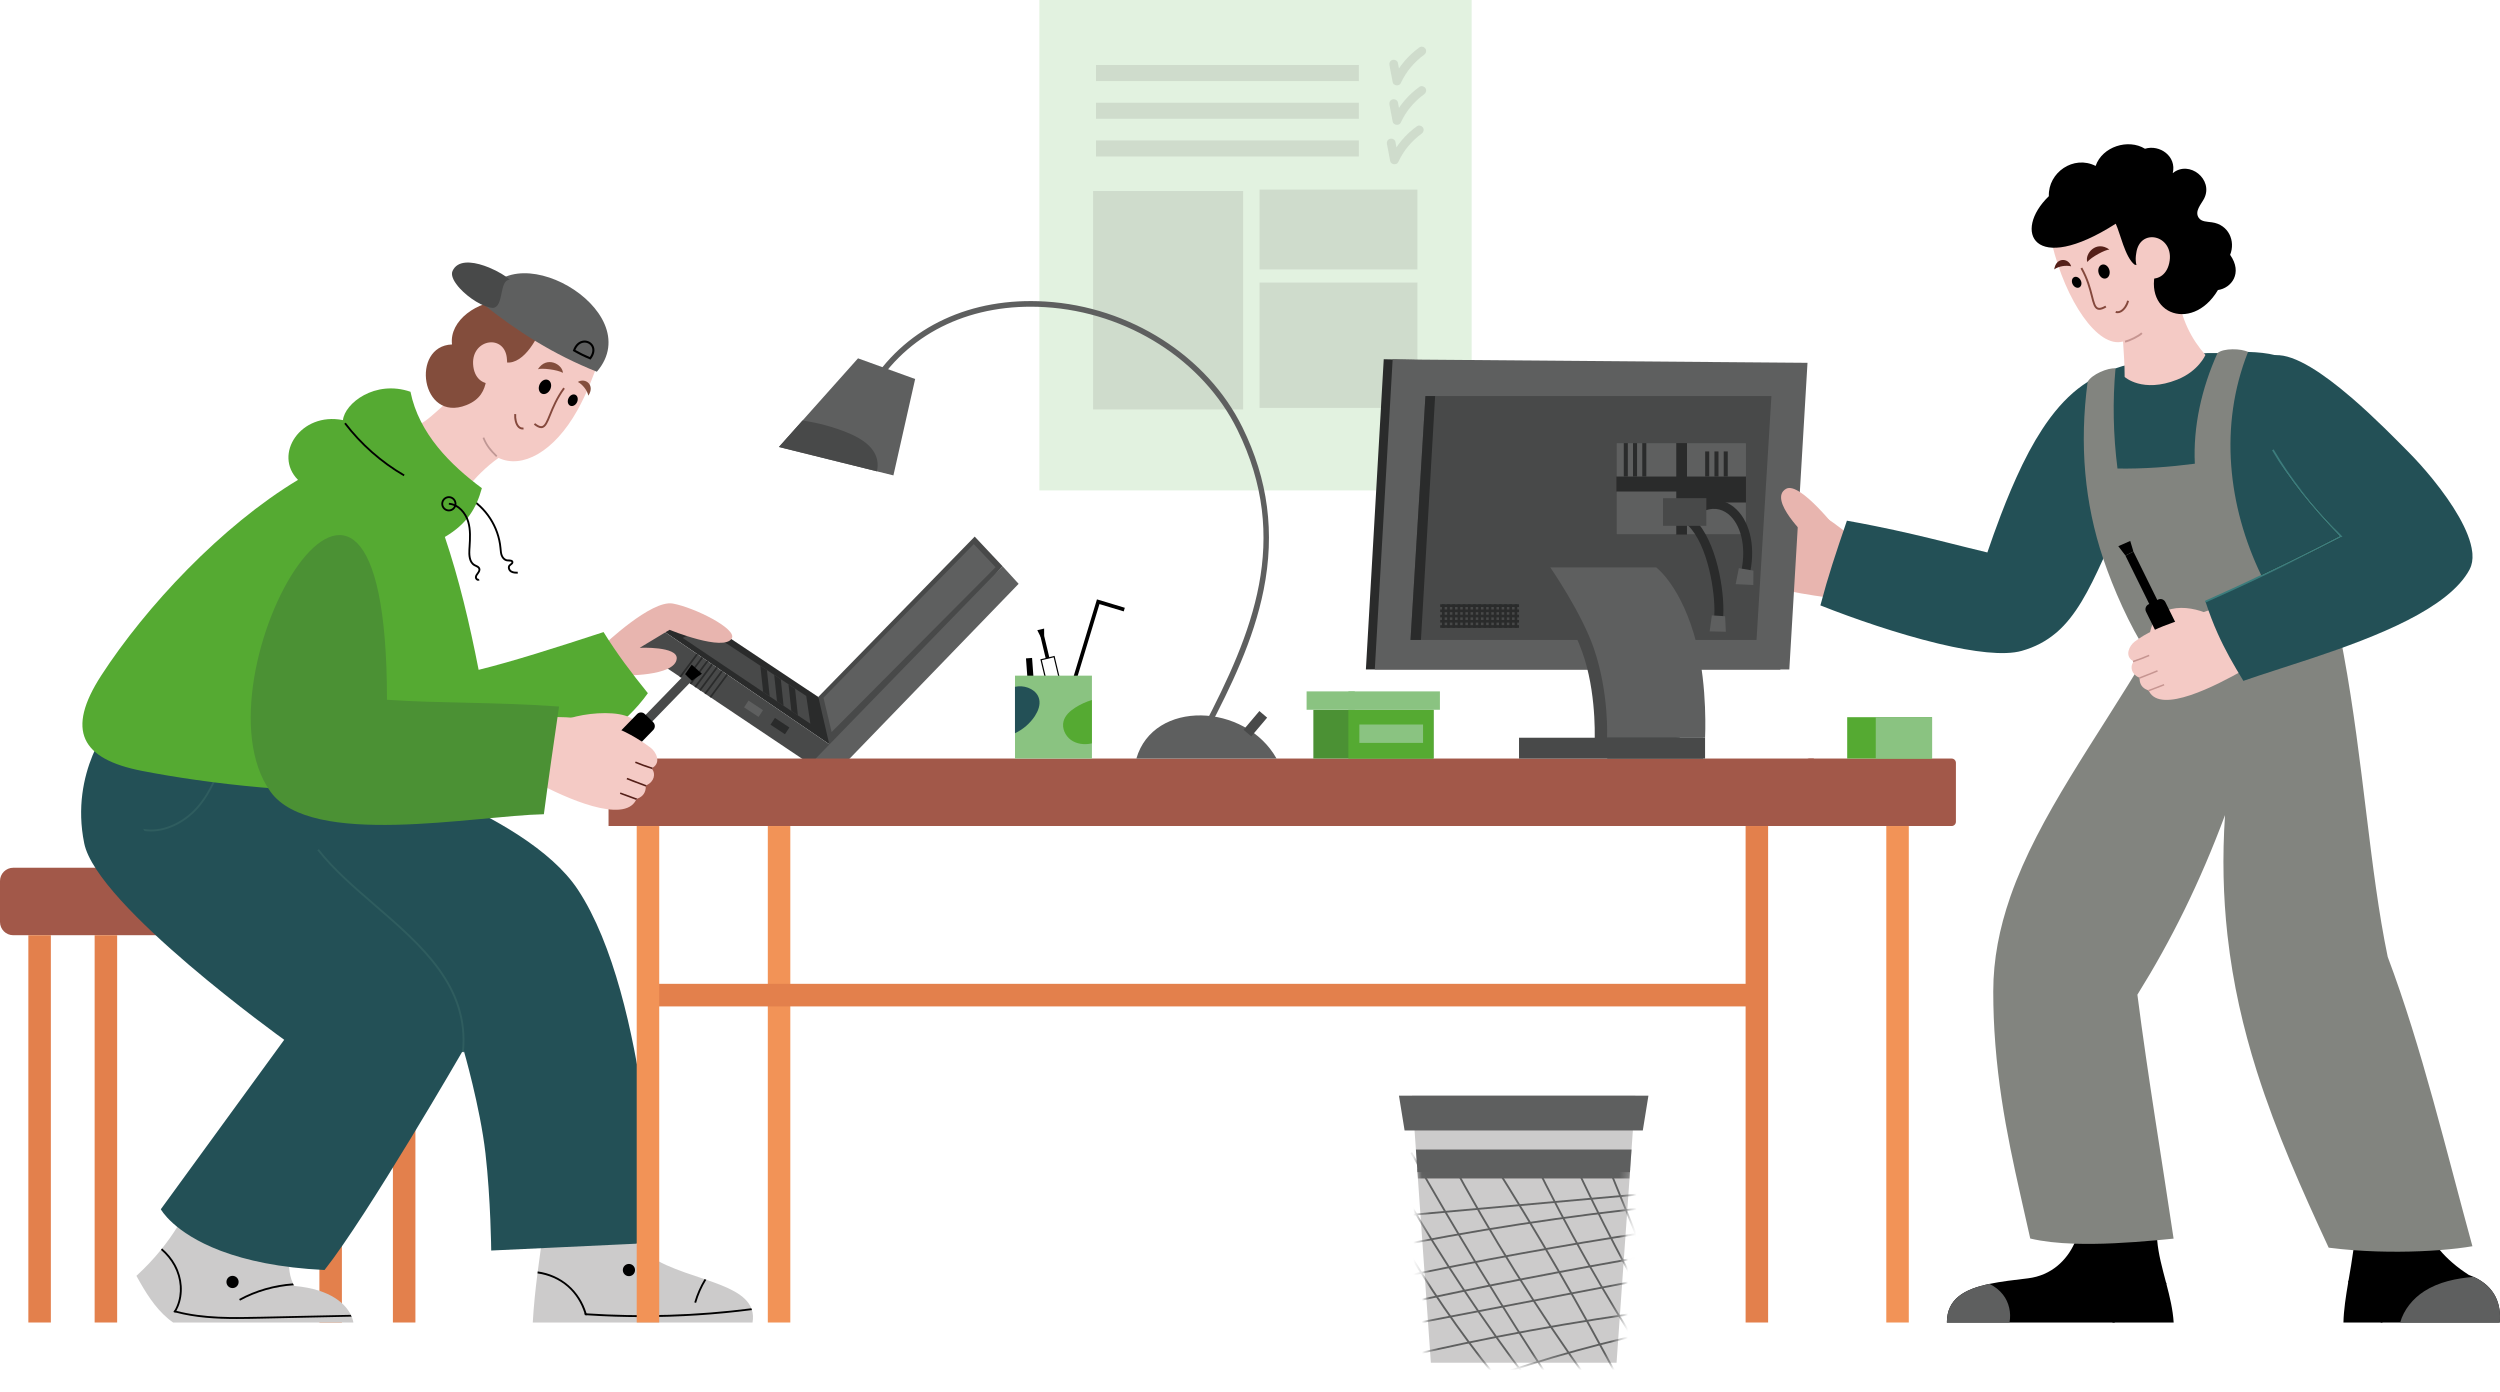 <svg width="291" height="162" viewBox="0 0 291 162" fill="none" xmlns="http://www.w3.org/2000/svg">
    <g clip-path="url(#clip0_2048_67815)">
        <path opacity="0.15" d="M171.301 0H120.983V57.086H171.301V0Z" fill="#42AA32"/>
        <path opacity="0.2" d="M164.986 22.071H146.611V31.361H164.986V22.071Z" fill="#82847F"/>
        <path opacity="0.2" d="M164.986 32.892H146.611V47.474H164.986V32.892Z" fill="#82847F"/>
        <path opacity="0.2" d="M144.701 22.235H127.239V47.659H144.701V22.235Z" fill="#82847F"/>
        <path opacity="0.2" d="M158.172 7.567H127.575V9.435H158.172V7.567Z" fill="#82847F"/>
        <path opacity="0.2" d="M158.172 11.957H127.575V13.825H158.172V11.957Z" fill="#82847F"/>
        <path opacity="0.2" d="M158.172 16.347H127.575V18.215H158.172V16.347Z" fill="#82847F"/>
        <path d="M120.132 76.584L119.424 76.636L119.857 82.537L120.564 82.485L120.132 76.584Z" fill="black"/>
        <path d="M122.11 80.984L121.098 76.741L122.75 76.342L123.763 80.584L122.11 80.984ZM121.27 76.848L122.217 80.811L123.594 80.478L122.647 76.515L121.27 76.848Z" fill="black"/>
        <path d="M121.517 73.918L121.095 74.02L121.728 76.668L122.15 76.567L121.517 73.918Z" fill="black"/>
        <path d="M121.118 74.108L120.741 73.355L121.536 73.166L121.54 74.005L121.118 74.108Z" fill="black"/>
        <path d="M125.033 80.021L124.615 79.893L127.686 69.767L130.929 70.746L130.802 71.166L127.977 70.314L125.033 80.021Z" fill="black"/>
        <path d="M80.242 71.137L76.237 72.775L97.044 86.983L99.196 83.757L80.242 71.137Z" fill="#2A2B2B"/>
        <path d="M94.326 84.242L92.874 83.271L92.108 82.753L91.21 82.152L90.443 81.634L89.594 81.066L88.828 80.547L79.46 74.252L81.924 73.162L88.504 77.494L89.27 77.996L90.119 78.556L90.886 79.062L91.78 79.65L92.546 80.156L93.846 81.012L94.326 84.238V84.242Z" fill="#484949"/>
        <path d="M116.702 65.912L113.455 62.46L95.252 81.119L96.912 88.295L116.702 65.912Z" fill="#484949"/>
        <path d="M115.883 66.023L113.349 63.336L95.855 81.214L96.802 85.209L115.883 66.023Z" fill="#5E5F5F"/>
        <path d="M97.08 90.809L82.772 81.214L82.6 81.103L82.165 80.811L81.997 80.691L81.562 80.403L81.39 80.288L81.009 80.033L80.837 79.914L80.46 79.663L80.287 79.547L79.853 79.255L79.681 79.14L79.258 78.856L79.086 78.741L73.137 74.754L75.835 72.499L81.07 76.075L81.239 76.19L81.661 76.478L81.829 76.593L82.263 76.889L82.432 77.005L82.809 77.26L82.981 77.379L83.362 77.638L83.53 77.754L83.961 78.05L84.133 78.165L84.559 78.461L84.732 78.572L97.043 86.983L97.08 90.809Z" fill="#484949"/>
        <path d="M116.699 65.912L118.568 67.957L96.978 90.287L94.945 88.299L116.699 65.912Z" fill="#5E5F5F"/>
        <path d="M71.658 88.295H211.127V96.15H70.834V89.122C70.834 88.665 71.203 88.295 71.658 88.295Z" fill="#A25849"/>
        <path d="M227.169 88.295H210.614C210.338 88.295 210.114 88.52 210.114 88.797V95.648C210.114 95.925 210.338 96.15 210.614 96.15H227.169C227.445 96.15 227.669 95.925 227.669 95.648V88.797C227.669 88.52 227.445 88.295 227.169 88.295Z" fill="#A25849"/>
        <path d="M91.993 96.15H89.373V153.94H91.993V96.15Z" fill="#F29357"/>
        <path d="M205.809 96.15H203.189V153.94H205.809V96.15Z" fill="#E3804C"/>
        <path d="M75.421 114.517V117.147L204.501 117.147V114.517L75.421 114.517Z" fill="#E3804C"/>
        <path d="M222.184 96.15H219.564V153.94H222.184V96.15Z" fill="#F29357"/>
        <path d="M48.354 108.86H45.734V153.94H48.354V108.86Z" fill="#E3804C"/>
        <path d="M39.797 108.86H37.178V153.94H39.797V108.86Z" fill="#E3804C"/>
        <path d="M24.005 101.005H1.542C0.69 101.005 0 101.698 0 102.552V107.313C0 108.167 0.69 108.86 1.542 108.86H24.005C24.856 108.86 25.546 108.167 25.546 107.313V102.552C25.546 101.698 24.856 101.005 24.005 101.005Z" fill="#A25849"/>
        <path d="M41.13 153.939H20.147C20.008 153.841 19.868 153.738 19.737 153.631C19.68 153.586 19.622 153.54 19.565 153.491C18.019 152.199 16.92 150.409 15.879 148.508C16.916 147.554 17.863 146.562 18.736 145.48C18.786 145.426 18.831 145.365 18.872 145.307C19.495 144.529 20.081 143.702 20.639 142.814C21.205 141.917 21.742 140.954 22.258 139.909C24.222 140.386 26.211 141.011 28.101 141.81C28.17 141.838 28.24 141.867 28.31 141.896C30.323 142.76 32.217 143.813 33.828 145.077C33.697 145.875 33.607 146.69 33.652 147.475C33.689 148.142 33.82 148.784 34.103 149.385C34.136 149.459 34.172 149.529 34.209 149.599C34.226 149.627 34.238 149.652 34.255 149.681C38.674 150.084 40.265 151.899 40.831 153.034C40.868 153.112 40.9 153.182 40.929 153.252C41.073 153.598 41.118 153.849 41.134 153.935L41.13 153.939Z" fill="#CCCBCB"/>
        <path d="M87.598 153.939H62.015C62.121 152.03 62.314 150.179 62.564 148.224C62.576 148.146 62.584 148.068 62.593 147.994C62.703 147.122 62.831 146.225 62.958 145.291C63.06 144.579 63.163 143.846 63.269 143.085C66.701 143.077 69.944 143.089 73.183 143.102C73.371 143.727 73.671 144.278 74.056 144.768C75.737 146.912 79.062 147.891 82.001 148.891C82.071 148.916 82.145 148.94 82.215 148.965C84.671 149.804 86.815 150.677 87.454 152.285C87.483 152.355 87.508 152.425 87.528 152.495C87.659 152.923 87.688 153.4 87.594 153.944L87.598 153.939Z" fill="#CCCBCB"/>
        <path d="M76.372 144.657L57.177 145.562C57.177 145.562 57.123 139.629 56.508 134.243C55.893 128.857 53.95 122.171 53.95 122.171C53.95 122.171 42.794 141.485 37.776 147.829C32.52 147.574 28.65 146.698 25.821 145.64C25.751 145.616 25.677 145.591 25.608 145.562C20.167 143.476 18.72 140.756 18.72 140.756L33.082 121.031C33.082 121.031 11.279 105.404 9.803 98.162C8.097 89.801 13.001 84.028 13.001 84.028L40.244 88.522C40.244 88.522 61.092 94.212 67.266 103.56C75.593 116.167 76.372 144.649 76.372 144.649V144.657Z" fill="#235056"/>
        <path d="M34.201 149.603C32.016 149.747 29.863 150.347 27.936 151.397L27.834 151.203C29.761 150.154 31.913 149.545 34.094 149.389C34.127 149.463 34.164 149.533 34.201 149.603Z" fill="black"/>
        <path d="M20.754 152.121C20.688 152.277 20.614 152.429 20.532 152.578C20.495 152.648 20.454 152.709 20.418 152.775C20.344 152.759 20.27 152.734 20.196 152.717C20.237 152.656 20.274 152.59 20.311 152.524C20.401 152.368 20.483 152.207 20.553 152.039C21.168 150.586 21.049 148.829 20.241 147.336C19.864 146.644 19.356 146.019 18.732 145.488C18.782 145.435 18.827 145.373 18.868 145.315C19.511 145.867 20.044 146.513 20.434 147.233C21.274 148.784 21.393 150.611 20.754 152.125V152.121Z" fill="black"/>
        <path d="M40.925 153.256L30.351 153.487C29.429 153.507 28.502 153.528 27.572 153.528C25.169 153.528 22.754 153.396 20.417 152.775C20.343 152.759 20.27 152.734 20.196 152.717C20.237 152.656 20.274 152.59 20.311 152.524C20.384 152.545 20.458 152.565 20.532 152.582C23.73 153.413 27.088 153.343 30.347 153.273L40.826 153.047C40.863 153.125 40.896 153.195 40.925 153.265V153.256Z" fill="black"/>
        <path d="M68.337 153.092C68.255 153.088 68.177 153.084 68.091 153.075C68.07 153.001 68.05 152.927 68.029 152.853C67.656 151.664 66.975 150.57 66.041 149.763C65.077 148.924 63.843 148.397 62.564 148.224C62.576 148.146 62.584 148.068 62.593 147.994C63.909 148.175 65.167 148.722 66.184 149.603C67.18 150.467 67.898 151.619 68.271 152.874C68.291 152.948 68.316 153.022 68.332 153.096L68.337 153.092Z" fill="black"/>
        <path d="M82.215 148.961C81.698 149.8 81.3 150.701 81.025 151.656L80.816 151.594C81.091 150.64 81.493 149.73 82.005 148.887C82.075 148.911 82.149 148.936 82.219 148.961H82.215Z" fill="black"/>
        <path d="M26.46 87.131C25.628 89.707 24.738 92.171 23.037 94.105C21.754 95.562 19.704 96.784 17.58 96.784C17.428 96.784 17.273 96.775 17.121 96.763C17.026 96.755 16.928 96.747 16.83 96.73C16.772 96.648 16.715 96.566 16.662 96.479C16.764 96.5 16.858 96.512 16.961 96.524C19.228 96.8 21.504 95.516 22.877 93.957C24.55 92.06 25.431 89.612 26.251 87.065L26.46 87.131Z" fill="#2F5D5F"/>
        <path d="M87.532 152.491C83.321 153.038 79.074 153.31 74.826 153.31C72.662 153.31 70.497 153.24 68.336 153.096C68.254 153.092 68.176 153.088 68.09 153.08C68.07 153.005 68.049 152.931 68.029 152.857C68.111 152.866 68.189 152.87 68.275 152.874C74.671 153.298 81.103 153.1 87.458 152.285C87.487 152.355 87.511 152.425 87.532 152.495V152.491Z" fill="black"/>
        <path d="M72.498 147.833C72.498 147.438 72.814 147.122 73.207 147.122C73.601 147.122 73.917 147.438 73.917 147.833C73.917 148.228 73.601 148.545 73.207 148.545C72.814 148.545 72.498 148.228 72.498 147.833Z" fill="black"/>
        <path d="M26.358 149.22C26.358 148.825 26.674 148.508 27.067 148.508C27.461 148.508 27.776 148.825 27.776 149.22C27.776 149.615 27.461 149.932 27.067 149.932C26.674 149.932 26.358 149.615 26.358 149.22Z" fill="black"/>
        <path d="M60.26 66.772C60.002 66.772 59.678 66.772 59.419 66.603C59.26 66.5 59.149 66.319 59.124 66.134C59.104 65.986 59.145 65.846 59.235 65.747C59.28 65.694 59.337 65.653 59.391 65.615C59.485 65.546 59.538 65.5 59.538 65.451C59.538 65.373 59.415 65.356 59.186 65.348C59.141 65.348 59.091 65.348 59.05 65.34C58.743 65.315 58.448 65.072 58.308 64.719C58.206 64.463 58.185 64.192 58.161 63.928L58.148 63.801C57.927 61.369 56.472 59.127 54.344 57.942L54.45 57.748C56.64 58.966 58.14 61.279 58.366 63.78L58.378 63.908C58.398 64.167 58.419 64.41 58.509 64.632C58.591 64.842 58.788 65.093 59.067 65.118C59.108 65.118 59.149 65.122 59.19 65.122C59.407 65.13 59.739 65.138 59.756 65.43C59.764 65.603 59.629 65.706 59.522 65.784C59.477 65.817 59.432 65.85 59.399 65.887C59.337 65.957 59.333 66.039 59.342 66.101C59.358 66.225 59.436 66.348 59.542 66.418C59.747 66.554 60.034 66.554 60.264 66.554V66.772H60.26Z" fill="black"/>
        <path d="M69.886 41.45C69.144 43.619 68.32 45.767 67.201 47.766C64.483 52.634 60.752 54.601 58.034 53.3C56.685 54.239 55.238 55.662 54.397 56.823C52.507 54.86 48.76 53.152 48.096 49.725C50.01 49.157 51.704 46.66 53.294 46.063C53.823 36.83 65.135 33.353 69.886 41.45Z" fill="#F4CAC5"/>
        <path d="M62.63 38.982C61.674 40.969 59.518 43.73 57.242 41.171C56.213 42.771 57.542 45.87 54.282 47.157C48.993 49.248 47.755 40.278 52.614 40.093C52.269 37.274 55.652 34.974 58.571 35.04C59.403 36.204 61.519 38.011 62.63 38.978V38.982Z" fill="#834D3C"/>
        <path d="M69.472 43.269C64.462 41.27 60.255 38.62 56.16 35.336C58.821 26.552 75.671 36.056 69.472 43.269Z" fill="#5E5F5F"/>
        <path d="M53.294 33.304C53.359 33.386 53.429 33.468 53.507 33.55C54.548 34.694 56.266 35.789 57.402 35.842C58.697 35.669 58.066 32.579 59.337 32.563C58.96 32.184 58.001 31.584 56.91 31.135C56.73 31.061 56.545 30.991 56.361 30.929C54.848 30.407 53.236 30.296 52.675 31.543C52.47 31.995 52.757 32.645 53.294 33.299V33.304Z" fill="#484949"/>
        <path d="M59.009 41.841C58.849 38.838 54.914 39.397 55.069 42.38C55.246 45.713 59.362 45.232 59.009 41.841Z" fill="#F4CAC5"/>
        <path d="M62.609 42.981C63.035 42.816 64.876 43.022 65.524 43.401C65.487 42.409 63.642 41.372 62.609 42.981Z" fill="#834D3C"/>
        <path d="M62.994 49.836C62.757 49.836 62.482 49.704 62.142 49.429L62.281 49.252C62.63 49.532 62.896 49.647 63.085 49.597C63.404 49.515 63.622 48.972 63.929 48.223C64.261 47.4 64.72 46.277 65.569 45.112L65.749 45.248C64.913 46.388 64.462 47.499 64.134 48.309C63.794 49.153 63.568 49.709 63.138 49.82C63.089 49.832 63.039 49.84 62.986 49.84L62.994 49.836Z" fill="#84483C"/>
        <path d="M67.262 44.458C68.156 43.915 69.3 44.845 68.48 46.051C68.369 45.446 67.803 44.738 67.262 44.458Z" fill="#834D3C"/>
        <path d="M60.834 49.992C60.641 49.992 60.461 49.922 60.313 49.782C59.94 49.433 59.817 48.729 59.858 48.19L60.084 48.207C60.047 48.676 60.153 49.318 60.469 49.614C60.6 49.737 60.744 49.782 60.92 49.758L60.953 49.984C60.912 49.988 60.875 49.992 60.834 49.992Z" fill="#84483C"/>
        <path d="M57.747 53.194C57.017 52.482 56.525 51.889 56.172 50.98L56.365 50.906C56.705 51.778 57.181 52.35 57.89 53.045L57.747 53.194Z" fill="#BF9794"/>
        <path d="M68.739 41.858L68.652 41.825C68.041 41.578 67.316 41.22 66.762 40.895L66.676 40.846L66.709 40.751C66.943 40.089 67.398 39.685 67.951 39.64C68.41 39.607 68.849 39.833 69.062 40.228C69.304 40.681 69.21 41.249 68.796 41.788L68.739 41.862V41.858ZM66.976 40.734C67.48 41.027 68.107 41.335 68.656 41.562C68.964 41.125 69.034 40.685 68.849 40.344C68.681 40.035 68.337 39.854 67.972 39.883C67.541 39.916 67.185 40.224 66.976 40.734Z" fill="black"/>
        <path d="M70.264 75.1C70.264 75.1 75.811 69.796 78.316 70.253C80.821 70.709 85.806 73.191 85.183 74.301C84.277 75.906 77.934 73.31 77.934 73.31L74.462 75.404C74.462 75.404 78.89 75.203 78.771 76.663C78.599 78.774 72.371 78.626 72.371 78.626L70.268 75.104L70.264 75.1Z" fill="#E8B5AF"/>
        <path d="M82.264 76.889L80.288 79.548L80.46 79.663L82.432 77.005L82.264 76.889Z" fill="#2A2B2B"/>
        <path d="M81.829 76.593L79.853 79.255L79.681 79.14L81.661 76.478L81.829 76.593Z" fill="#2A2B2B"/>
        <path d="M34.689 55.86C31.758 52.918 34.984 47.91 39.92 48.902C40.117 46.968 43.643 44.174 47.78 45.602C48.764 50.486 52.466 54.136 56.09 56.823C55.459 59.098 54.422 60.95 51.781 62.501C53.434 67.418 54.639 72.483 55.713 77.968C59.739 76.976 64.63 75.408 70.255 73.573C71.817 76.104 73.531 78.363 75.413 80.687C64.634 95.833 31.245 92.599 16.527 89.731C9.434 88.353 7.65 85.012 11.783 78.63C16.961 70.635 25.788 61.209 34.677 55.864L34.689 55.86Z" fill="#55AA32"/>
        <path d="M65.13 84.094C67.615 82.654 76.175 82.09 73.818 85.987C73.83 86.785 72.117 86.036 71.432 86.176C70.173 86.485 67.578 86.686 65.13 84.094Z" fill="#F4CAC5"/>
        <path d="M80.532 79.238L79.751 78.474L70.302 88.198L71.083 88.962L80.532 79.238Z" fill="#484949"/>
        <path d="M81.702 78.424L80.53 79.239L79.747 78.474L80.513 77.367L81.702 78.424Z" fill="black"/>
        <path d="M74.154 83.121L66.952 90.533C66.707 90.785 66.712 91.189 66.963 91.435L67.941 92.391C68.192 92.637 68.594 92.632 68.839 92.38L76.041 84.968C76.286 84.716 76.281 84.312 76.03 84.066L75.052 83.11C74.801 82.864 74.399 82.869 74.154 83.121Z" fill="black"/>
        <path d="M62.424 91.052C65.782 92.879 72.641 95.94 74.039 93.109C74.088 93.064 74.142 93.015 74.191 92.965C74.888 92.698 75.167 92.192 75.171 91.566C75.171 91.505 75.195 91.422 75.253 91.398C76.183 90.978 76.315 90.044 75.921 89.538C75.938 89.476 75.921 89.39 75.974 89.357C76.975 88.744 76.388 87.517 75.708 87.016C72.85 84.913 69.374 83.292 63.945 83.481C63.392 86.382 62.33 88.468 62.432 91.056L62.424 91.052Z" fill="#F4CAC5"/>
        <path d="M73.92 88.809C74.429 89.028 75.216 89.316 75.917 89.534C75.933 89.472 75.954 89.414 75.97 89.353C75.282 89.139 74.503 88.851 73.994 88.637L73.92 88.809Z" fill="#541F18"/>
        <path d="M72.933 90.71C73.355 90.887 73.921 91.097 74.466 91.299C74.7 91.385 74.937 91.476 75.167 91.562C75.196 91.505 75.224 91.451 75.249 91.394C75.015 91.303 74.769 91.213 74.532 91.122C73.986 90.92 73.425 90.71 73.002 90.538L72.933 90.71Z" fill="#541F18"/>
        <path d="M72.158 92.414C72.51 92.541 72.969 92.714 73.433 92.883C73.638 92.957 73.843 93.035 74.04 93.105C74.089 93.06 74.142 93.01 74.191 92.961C73.97 92.879 73.732 92.792 73.498 92.706C73.035 92.533 72.576 92.365 72.219 92.237L72.158 92.414Z" fill="#541F18"/>
        <path d="M65.073 82.239C64.47 86.37 63.868 90.505 63.306 94.776C55.184 94.953 36.21 98.75 31.479 92.146C21.975 78.873 45.045 38.722 45.045 81.453C51.207 81.88 57.214 81.691 65.073 82.239Z" fill="#4B9134"/>
        <path d="M46.989 55.432C44.332 53.889 41.938 51.778 40.072 49.33L40.245 49.198C42.093 51.626 44.463 53.716 47.095 55.243L46.985 55.432H46.989Z" fill="black"/>
        <path d="M55.66 67.603C55.614 67.603 55.565 67.591 55.516 67.566C55.381 67.496 55.282 67.348 55.282 67.2C55.282 66.99 55.409 66.825 55.52 66.677L55.545 66.644C55.676 66.467 55.721 66.335 55.688 66.233C55.647 66.105 55.504 66.035 55.348 65.961C55.286 65.932 55.229 65.903 55.172 65.875C54.516 65.496 54.491 64.603 54.528 63.965L54.548 63.649C54.61 62.678 54.672 61.678 54.393 60.752C54.118 59.83 53.331 58.814 52.24 58.748L52.252 58.53C53.446 58.6 54.307 59.699 54.602 60.69C54.889 61.653 54.823 62.678 54.766 63.665L54.745 63.978C54.692 64.9 54.864 65.443 55.282 65.681C55.331 65.71 55.385 65.735 55.442 65.76C55.623 65.846 55.832 65.945 55.897 66.163C55.971 66.397 55.832 66.624 55.721 66.772L55.696 66.805C55.602 66.932 55.504 67.06 55.504 67.195C55.504 67.257 55.553 67.331 55.614 67.364C55.664 67.389 55.688 67.372 55.696 67.364L55.828 67.537C55.778 67.574 55.721 67.595 55.66 67.595V67.603Z" fill="black"/>
        <path d="M52.249 59.526C51.761 59.526 51.367 59.127 51.367 58.641C51.367 58.156 51.765 57.757 52.249 57.757C52.732 57.757 53.13 58.156 53.13 58.641C53.13 59.127 52.732 59.526 52.249 59.526ZM52.249 57.975C51.884 57.975 51.584 58.275 51.584 58.641C51.584 59.008 51.884 59.308 52.249 59.308C52.614 59.308 52.913 59.008 52.913 58.641C52.913 58.275 52.614 57.975 52.249 57.975Z" fill="black"/>
        <path d="M5.92 108.86H3.3V153.94H5.92V108.86Z" fill="#E3804C"/>
        <path d="M13.636 108.86H11.016V153.94H13.636V108.86Z" fill="#E3804C"/>
        <path d="M76.733 96.15H74.113V153.94H76.733V96.15Z" fill="#F29357"/>
        <path d="M92.874 83.271L92.111 82.753L91.779 79.659L92.546 80.165L92.874 83.271Z" fill="#2A2B2B"/>
        <path d="M91.209 82.152L90.443 81.634L90.115 78.56L90.885 79.066L91.209 82.152Z" fill="#2A2B2B"/>
        <path d="M89.594 81.062L88.828 80.547L88.504 77.499L89.271 78.001L89.594 81.062Z" fill="#2A2B2B"/>
        <path d="M91.885 84.679L90.2 83.567L89.684 84.354L91.369 85.467L91.885 84.679Z" fill="#2A2B2B"/>
        <path d="M88.813 82.662L87.128 81.55L86.612 82.337L88.297 83.45L88.813 82.662Z" fill="#5E5F5F"/>
        <path d="M84.732 78.572L82.772 81.214L82.6 81.103L84.56 78.461L84.732 78.572Z" fill="#2A2B2B"/>
        <path d="M83.961 78.05L81.997 80.691L82.165 80.811L84.133 78.165L83.961 78.05Z" fill="#2A2B2B"/>
        <path d="M81.071 76.075L79.086 78.741L79.259 78.856L81.239 76.19L81.071 76.075Z" fill="#2A2B2B"/>
        <path d="M83.363 77.638L81.391 80.288L81.563 80.403L83.531 77.754L83.363 77.638Z" fill="#2A2B2B"/>
        <path d="M82.981 77.379L81.009 80.033L80.837 79.914L82.809 77.26L82.981 77.379Z" fill="#2A2B2B"/>
        <path d="M132.274 88.295C134.266 81.399 144.947 81.802 148.591 88.295H132.274Z" fill="#5E5F5F"/>
        <path d="M147.495 83.534L146.592 82.765L144.745 84.947L145.648 85.717L147.495 83.534Z" fill="#484949"/>
        <path d="M106.523 44.117L103.993 55.337L102.066 54.86L90.665 52.029L93.416 48.947L99.873 41.71L106.523 44.117Z" fill="#5E5F5F"/>
        <path d="M140.646 84.954L140.064 84.65C145.754 73.721 150.342 62.85 144.028 50.025C140.043 41.936 131.253 36.332 121.627 35.752C113.251 35.246 106.096 38.558 102.001 44.837L101.451 44.479C105.678 37.994 113.05 34.575 121.668 35.097C131.52 35.694 140.527 41.442 144.615 49.737C147.612 55.819 148.419 62.011 147.087 68.668C145.91 74.552 143.257 79.942 140.646 84.958V84.954Z" fill="#5E5F5F"/>
        <path d="M127.1 78.646H118.146V88.295H127.1V78.646Z" fill="#8AC381"/>
        <path d="M127.096 81.486V86.526C127.067 86.534 127.034 86.542 127.005 86.546C126.202 86.715 125.316 86.604 124.648 86.123C123.984 85.641 123.586 84.757 123.795 83.958C123.976 83.271 124.55 82.757 125.148 82.374C125.751 81.987 126.411 81.687 127.096 81.481V81.486Z" fill="#55AA32"/>
        <path d="M120.462 83.345C119.892 84.209 119.076 84.909 118.142 85.349V79.947C118.26 79.922 118.379 79.906 118.502 79.893C119.54 79.799 120.72 80.358 120.958 81.379C121.118 82.053 120.839 82.761 120.462 83.341V83.345Z" fill="#235056"/>
        <path d="M102.066 54.86L90.665 52.029L93.416 48.947C95.219 49.211 96.995 49.688 98.684 50.379C100.18 50.988 101.763 51.951 102.099 53.535C102.193 53.988 102.177 54.432 102.07 54.86H102.066Z" fill="#484949"/>
        <path d="M62.814 44.738C63.015 44.298 63.458 44.072 63.802 44.232C64.142 44.392 64.257 44.878 64.052 45.314C63.851 45.754 63.408 45.981 63.064 45.82C62.724 45.66 62.609 45.174 62.814 44.738Z" fill="black"/>
        <path d="M66.176 46.351C66.344 46.001 66.696 45.824 66.971 45.952C67.246 46.084 67.332 46.47 67.164 46.824C66.996 47.174 66.643 47.351 66.368 47.223C66.094 47.092 66.008 46.705 66.176 46.351Z" fill="black"/>
        <path d="M216.6 63.468C216.6 63.468 207.527 54.65 201.853 58.3C196.178 61.949 199.028 64.846 200.5 66.002C203.689 68.508 212.668 69.528 212.668 69.528L216.6 63.468Z" fill="#E8B5AF"/>
        <path d="M274.637 59.884C274.666 62.419 274.272 64.879 273.407 67.056C273.379 67.126 273.35 67.2 273.317 67.27C272.567 69.076 271.485 70.677 270.033 71.944C269.217 72.141 268.418 72.326 267.639 72.503C267.04 72.639 266.454 72.767 265.876 72.886C265.802 72.903 265.724 72.919 265.65 72.931C262.945 73.483 260.435 73.824 258.127 73.705C258.037 73.705 257.943 73.697 257.853 73.688C252.871 73.351 248.796 70.792 245.532 63.439C245.291 63.982 245.053 64.513 244.823 65.027C243.097 68.846 241.597 71.693 239.424 73.585C239.366 73.635 239.313 73.68 239.256 73.721C238.157 74.639 236.89 75.318 235.34 75.758C233.282 76.346 229.715 75.89 225.742 74.943C225.673 74.927 225.607 74.91 225.537 74.894C220.941 73.783 215.833 72.03 211.893 70.467C212.82 66.965 213.668 64.459 214.98 60.608C216.075 60.801 217.12 60.999 218.129 61.205C218.199 61.217 218.264 61.229 218.334 61.246C221.38 61.859 224.061 62.505 226.566 63.13C226.673 63.159 226.78 63.184 226.882 63.209C228.411 63.587 229.875 63.962 231.33 64.307C231.822 62.859 232.31 61.493 232.802 60.205C232.827 60.139 232.852 60.073 232.876 60.003C233.684 57.884 234.496 55.975 235.32 54.267C235.352 54.193 235.389 54.119 235.422 54.049C236.423 52.004 237.452 50.256 238.534 48.783C238.583 48.717 238.628 48.655 238.673 48.593C240.014 46.808 241.437 45.438 243.007 44.45C244.052 43.788 245.135 43.273 246.254 42.878C248.247 42.17 250.358 41.837 252.576 41.722C253.626 41.644 254.819 41.019 258.123 41.097C259.292 41.125 260.509 40.936 261.678 40.965C262.817 40.994 263.912 41.105 264.867 41.348C265.191 41.426 265.499 41.525 265.786 41.64C267.819 42.969 269.558 44.866 270.939 47.092C270.98 47.153 271.017 47.215 271.054 47.281C272.026 48.882 272.821 50.647 273.411 52.486C273.436 52.556 273.457 52.622 273.477 52.696C274.182 54.963 274.58 57.337 274.629 59.658C274.629 59.732 274.633 59.81 274.633 59.888L274.637 59.884Z" fill="#235056"/>
        <path d="M290.963 153.939H272.776C272.809 152.483 273.055 150.899 273.33 149.278C273.342 149.208 273.354 149.134 273.367 149.06C273.568 147.883 273.777 146.69 273.933 145.517C274.051 144.599 274.142 143.694 274.162 142.814C276.622 142.9 279.533 143.019 282.432 142.916C282.768 143.801 283.297 144.669 283.998 145.509C284.863 146.537 285.99 147.517 287.368 148.401C287.565 148.471 287.753 148.549 287.929 148.628C290.451 149.771 291.172 151.845 290.963 153.944V153.939Z" fill="black"/>
        <path d="M253.015 153.939H226.616C226.616 151.158 228.69 150.051 231.572 149.446C232.925 149.162 234.455 148.985 236.033 148.8C238.833 148.467 240.584 146.636 241.445 144.764C241.757 144.097 241.949 143.427 242.039 142.814C244.663 142.916 248.017 142.809 251.067 142.814C251.039 143.328 251.051 143.846 251.096 144.361C251.235 145.99 251.69 147.624 252.121 149.265C252.141 149.331 252.158 149.401 252.174 149.467C252.564 150.952 252.925 152.442 253.015 153.944V153.939Z" fill="black"/>
        <path d="M272.662 62.46L272.534 62.526C270.439 63.608 268.418 64.624 266.45 65.587C266.36 65.632 266.274 65.677 266.184 65.718C264.13 66.727 262.137 67.673 260.19 68.57C260.1 68.615 260.009 68.656 259.923 68.693C258.853 69.187 257.8 69.66 256.75 70.121L256.668 69.932C257.648 69.496 258.64 69.051 259.64 68.59C259.731 68.549 259.825 68.508 259.915 68.463C261.863 67.57 263.851 66.624 265.905 65.62C265.991 65.579 266.081 65.533 266.171 65.492C268.152 64.521 270.198 63.492 272.309 62.402C268.881 58.884 266.458 55.798 264.47 52.416L264.65 52.309C266.647 55.712 269.091 58.81 272.559 62.357L272.657 62.456L272.662 62.46Z" fill="black"/>
        <path d="M287.806 145.06C286.777 145.237 285.481 145.393 284.001 145.509C281.119 145.731 277.552 145.793 273.932 145.521C272.977 145.447 272.013 145.352 271.058 145.229C267.897 138.415 264.958 131.803 262.748 124.862C262.727 124.796 262.703 124.73 262.682 124.66C261.108 119.669 259.911 114.505 259.292 108.971C259.283 108.901 259.275 108.831 259.267 108.761C258.787 104.396 258.664 99.804 258.992 94.883C256.044 102.787 252.724 109.473 248.792 115.781C250.05 125.541 251.608 134.753 253.006 144.176C252.367 144.241 251.727 144.303 251.088 144.361C247.693 144.669 244.372 144.863 241.437 144.764C239.543 144.702 237.808 144.517 236.32 144.163C234.881 137.592 232.946 130.239 232.265 121.644C232.257 121.574 232.253 121.504 232.249 121.434C232.097 119.492 232.015 117.484 232.015 115.406C232.015 111.641 232.741 108.037 233.963 104.498C233.987 104.428 234.012 104.354 234.036 104.284C237.292 94.998 243.958 86.139 249.956 76.029C247.853 72.754 246 68.553 244.815 65.035C242.646 58.6 242.027 51.749 242.999 44.454C243.446 43.59 245.393 42.775 246.246 42.882C245.897 46.721 245.979 50.659 246.475 54.539C249.517 54.584 252.51 54.362 255.479 53.975C255.27 49.713 256.249 45.228 258.115 41.101C258.8 40.5 260.907 40.558 261.669 40.969C258.262 49.564 259.349 58.958 263.203 66.953C264.105 68.817 265.15 70.602 266.331 72.289C266.79 72.38 267.217 72.454 267.622 72.516C269.156 72.75 270.427 72.812 272.153 72.824C272.386 73.943 272.608 75.083 272.817 76.239C275.109 88.703 275.83 101.293 277.93 111.378C281.898 121.903 284.78 134.107 287.79 145.064L287.806 145.06Z" fill="#82847F"/>
        <path d="M256.713 41.323C255.069 39.443 253.908 37.212 253.449 34.04C252.695 29.942 253.63 24.646 249.587 22.676C245.996 20.557 238.292 24.231 238.85 28.391C240.436 34.978 244.175 40.586 247.123 39.751C247.209 41.302 247.308 42.191 247.308 43.874C247.308 43.874 249.386 45.795 253.433 44.187C255.917 43.199 256.713 41.319 256.713 41.319V41.323Z" fill="#F4CAC5"/>
        <path d="M246.271 26.041C236.685 32.16 234.25 26.926 238.485 22.836C238.387 20.079 241.367 18.014 243.93 19.314C244.713 17.051 247.73 16.117 249.674 17.314C251.387 16.788 253.384 18.191 252.908 20.153C254.835 18.586 257.685 20.894 256.561 23.112C256.217 23.778 255.409 24.601 255.938 25.362C256.254 25.819 256.918 25.799 257.463 25.877C259.415 26.144 260.235 28.058 259.587 29.662C261.092 31.802 259.718 33.542 258.168 33.76C255.069 38.974 248.825 36.348 251.264 30.567C250.883 30.25 250.506 29.934 249.977 29.374C249.838 30.086 249.325 31.086 248.468 30.806C247.357 29.958 246.783 27.103 246.271 26.041Z" fill="black"/>
        <path d="M248.661 29.465C249.059 26.477 252.945 27.35 252.552 30.316C252.113 33.629 248.038 32.818 248.661 29.465Z" fill="#F4CAC5"/>
        <path d="M245.533 29.049C245.073 29.049 243.429 29.909 242.962 30.497C242.638 29.555 243.991 27.922 245.533 29.049Z" fill="#541F18"/>
        <path d="M244.364 36.065C244.274 36.065 244.196 36.048 244.122 36.019C243.737 35.855 243.597 35.316 243.392 34.501C243.179 33.662 242.888 32.514 242.175 31.255L242.372 31.143C243.097 32.427 243.392 33.592 243.61 34.443C243.794 35.167 243.925 35.69 244.208 35.809C244.389 35.888 244.663 35.809 245.065 35.579L245.18 35.776C244.844 35.974 244.577 36.069 244.364 36.069V36.065Z" fill="#84483C"/>
        <path d="M241.084 31.003C240.785 29.995 239.313 29.913 239.112 31.361C239.6 30.987 240.498 30.847 241.084 31.003Z" fill="#541F18"/>
        <path d="M246.483 36.455C246.397 36.455 246.315 36.443 246.233 36.414L246.307 36.2C246.467 36.254 246.639 36.233 246.816 36.134C247.16 35.945 247.48 35.468 247.595 34.982L247.816 35.036C247.685 35.591 247.328 36.11 246.926 36.336C246.779 36.418 246.631 36.459 246.483 36.459V36.455Z" fill="#84483C"/>
        <path d="M247.386 39.883L247.333 39.661C247.861 39.533 248.833 39.072 249.239 38.694L249.391 38.862C248.96 39.261 247.939 39.747 247.382 39.883H247.386Z" fill="#C69591"/>
        <path d="M257.668 71.767C255.282 70.43 250.911 69.866 250.255 73.684C250.255 74.441 251.879 73.709 252.531 73.828C253.732 74.104 255.38 74.273 257.672 71.767H257.668Z" fill="#F4CAC5"/>
        <path d="M248.333 64.212L247.399 64.675L253.117 76.27L254.05 75.806L248.333 64.212Z" fill="black"/>
        <path d="M246.57 63.575L247.398 64.661L248.329 64.196L247.96 62.966L246.57 63.575Z" fill="black"/>
        <path d="M256.381 78.867L252.049 70.083C251.894 69.767 251.513 69.638 251.198 69.794L250.085 70.347C249.77 70.504 249.641 70.886 249.797 71.202L254.129 79.986C254.284 80.302 254.665 80.431 254.98 80.275L256.093 79.722C256.408 79.566 256.537 79.183 256.381 78.867Z" fill="black"/>
        <path d="M261.133 78.009C257.963 79.799 251.523 83.148 250.149 80.469C250.1 80.424 250.051 80.379 250.002 80.333C249.333 80.091 249.059 79.613 249.05 79.017C249.05 78.959 249.026 78.881 248.968 78.856C248.075 78.469 247.935 77.581 248.304 77.095C248.288 77.038 248.304 76.955 248.251 76.922C247.292 76.35 247.833 75.174 248.472 74.688C251.166 72.643 254.831 72.014 258.078 70.652C258.648 73.409 260.079 75.421 261.124 78.009H261.133Z" fill="#F4CAC5"/>
        <path d="M250.198 76.371C249.719 76.585 248.972 76.873 248.308 77.091C248.292 77.034 248.271 76.98 248.255 76.918C248.907 76.704 249.645 76.42 250.124 76.207L250.198 76.371Z" fill="#C69591"/>
        <path d="M251.17 78.169C250.768 78.342 250.235 78.552 249.718 78.753C249.497 78.84 249.271 78.926 249.054 79.013C249.025 78.959 249.001 78.906 248.972 78.852C249.194 78.762 249.423 78.671 249.653 78.585C250.169 78.383 250.702 78.177 251.1 78.005L251.17 78.165V78.169Z" fill="#C69591"/>
        <path d="M251.932 79.782C251.6 79.91 251.162 80.078 250.727 80.247C250.53 80.321 250.337 80.395 250.153 80.469C250.104 80.424 250.055 80.379 250.005 80.333C250.214 80.251 250.44 80.165 250.661 80.082C251.1 79.914 251.535 79.745 251.871 79.618L251.932 79.786V79.782Z" fill="#C69591"/>
        <path d="M287.474 66.266C285.051 70.82 276.712 74.079 269.238 76.581C269.148 76.614 269.053 76.643 268.963 76.671C266.077 77.634 263.334 78.482 261.128 79.251C259.968 77.35 258.996 75.655 258.127 73.709C257.623 72.59 257.16 71.38 256.713 70.006C257.767 69.537 258.779 69.08 259.767 68.632C259.862 68.59 259.952 68.549 260.042 68.508C262.149 67.549 264.142 66.632 266.163 65.706C266.257 65.665 266.348 65.624 266.442 65.583C268.451 64.665 270.493 63.743 272.698 62.772C272.288 62.192 271.821 61.604 271.325 61.003C271.271 60.941 271.218 60.88 271.165 60.814C269.361 58.67 267.143 56.403 265.372 53.98C265.298 53.881 265.228 53.786 265.159 53.687C263.797 51.778 262.727 49.774 262.362 47.655C262.346 47.585 262.338 47.511 262.326 47.437C262.256 46.989 262.223 46.54 262.223 46.084C262.223 42.763 263.273 41.438 264.872 41.343C267.135 41.212 270.505 43.541 273.588 46.182C273.645 46.232 273.703 46.277 273.76 46.326C275.113 47.491 276.405 48.709 277.52 49.795C277.573 49.848 277.626 49.898 277.68 49.951C278.75 50.996 279.643 51.91 280.254 52.523C281.132 53.403 282.128 54.494 283.1 55.687C283.149 55.749 283.202 55.81 283.251 55.876C285.449 58.6 287.495 61.814 287.769 64.254C287.778 64.324 287.786 64.398 287.79 64.468C287.839 65.134 287.741 65.743 287.47 66.257L287.474 66.266Z" fill="#235056"/>
        <path d="M277.323 153.939H277.114C277.032 152.685 276.499 151.45 275.617 150.57C274.99 149.948 274.191 149.504 273.33 149.278C273.342 149.208 273.354 149.134 273.366 149.06C274.26 149.294 275.097 149.759 275.761 150.422C276.683 151.339 277.237 152.627 277.323 153.939Z" fill="black"/>
        <path d="M252.174 149.463C249.796 150.356 247.677 151.923 246.131 153.94H245.869C247.451 151.829 249.649 150.183 252.121 149.261C252.141 149.327 252.158 149.397 252.174 149.463Z" fill="black"/>
        <path d="M233.901 153.94H226.616C226.616 151.158 228.69 150.051 231.572 149.446C232.183 149.743 232.725 150.158 233.147 150.697C233.852 151.594 234.127 152.833 233.901 153.94Z" fill="#5E5F5F"/>
        <path d="M290.963 153.94H279.381C279.795 152.458 280.869 151.137 282.185 150.298C283.883 149.208 285.92 148.796 287.933 148.628C290.455 149.771 291.176 151.845 290.967 153.944L290.963 153.94Z" fill="#5E5F5F"/>
        <path d="M272.662 62.46L272.534 62.526C270.439 63.608 268.418 64.624 266.45 65.587C266.36 65.632 266.274 65.677 266.184 65.718C264.13 66.727 262.137 67.673 260.19 68.57C260.1 68.615 260.009 68.656 259.923 68.693C258.853 69.187 257.8 69.66 256.75 70.121L256.668 69.932C257.648 69.496 258.64 69.051 259.64 68.59C259.731 68.549 259.825 68.508 259.915 68.463C261.863 67.57 263.851 66.624 265.905 65.62C265.991 65.579 266.081 65.533 266.171 65.492C268.152 64.521 270.198 63.492 272.309 62.402C268.881 58.884 266.458 55.798 264.47 52.416L264.65 52.309C266.647 55.712 269.091 58.81 272.559 62.357L272.657 62.456L272.662 62.46Z" fill="#3C7C7C"/>
        <path d="M207.236 77.922L209.11 42.858L161.067 41.813L158.989 77.922H207.236Z" fill="#2A2B2B"/>
        <path d="M208.277 77.922L210.393 42.232L162.105 41.833L160.026 77.922H208.277Z" fill="#5E5F5F"/>
        <path d="M206.194 46.1L204.46 74.491H164.183L165.921 46.1H206.194Z" fill="#484949"/>
        <path d="M203.23 51.577H188.151V62.221H203.23V51.577Z" fill="#2A2B2B"/>
        <path d="M203.226 58.493H196.363V62.221H203.226V58.493Z" fill="#5E5F5F"/>
        <path d="M196.367 55.469H203.23V51.577H196.367V55.469Z" fill="#5E5F5F"/>
        <path d="M188.151 55.469H195.117V51.577H188.151V55.469Z" fill="#5E5F5F"/>
        <path d="M195.117 57.214H188.151V62.221H195.117V57.214Z" fill="#5E5F5F"/>
        <path d="M195.514 85.872C195.514 85.872 196.191 81.844 195.514 74.968C195.244 72.232 192.394 66.043 192.394 66.043H178.996C178.996 66.043 183.051 72.158 184.461 76.758C185.904 81.469 185.605 86.6 185.605 86.6L195.514 85.868V85.872Z" fill="#484949"/>
        <path d="M198.47 85.872C198.47 85.872 198.773 79.98 197.49 74.952C195.776 68.232 192.775 66.043 192.775 66.043H180.451C180.451 66.043 184.125 71.347 185.547 75.54C187.318 80.761 187.06 85.872 187.06 85.872H198.47Z" fill="#5E5F5F"/>
        <path d="M198.237 85.872H176.815V88.299H198.237V85.872Z" fill="#484949"/>
        <path d="M198.47 85.872H187.085V88.299H198.47V85.872Z" fill="#484949"/>
        <path d="M214.144 62.011C214.144 62.011 209.519 55.959 207.891 56.901C205.723 58.156 210.392 62.562 210.392 62.562L214.144 62.011Z" fill="#E8B5AF"/>
        <path d="M166.864 82.617H152.875V88.295H166.864V82.617Z" fill="#4B9134"/>
        <path d="M166.864 82.617H156.951V88.295H166.864V82.617Z" fill="#55AA32"/>
        <path d="M156.955 82.617H167.606V80.478H156.955V82.617Z" fill="#8AC381"/>
        <path d="M158.23 86.472H165.643V84.333H158.23V86.472Z" fill="#8AC381"/>
        <path d="M152.088 82.617H157.693V80.478H152.088V82.617Z" fill="#8AC381"/>
        <path d="M224.894 83.481H215.013V88.295H224.894V83.481Z" fill="#55AA32"/>
        <path d="M224.889 83.481H218.338V88.295H224.889V83.481Z" fill="#8AC381"/>
        <path d="M203.739 66.517L202.718 66.311C203.259 63.603 202.636 60.999 201.16 59.83C200.291 59.139 199.245 59.044 198.138 59.555L197.704 58.608C199.167 57.934 200.623 58.078 201.803 59.012C203.603 60.439 204.362 63.385 203.735 66.517H203.739Z" fill="#2A2B2B"/>
        <path d="M200.549 72.096L199.515 71.977C199.757 69.853 199.052 64.266 196.892 61.604C196.215 60.769 195.461 60.312 194.649 60.238L194.743 59.197C195.846 59.295 196.838 59.884 197.699 60.945C200.106 63.912 200.823 69.693 200.549 72.096Z" fill="#2A2B2B"/>
        <path d="M199.262 71.631L200.803 71.73L200.889 73.536L199.003 73.491L199.262 71.631Z" fill="#5E5F5F"/>
        <path d="M202.402 66.134L204.1 66.422L204.083 68.093L202.033 67.994L202.402 66.134Z" fill="#5E5F5F"/>
        <path d="M198.618 57.987H193.575V61.205H198.618V57.987Z" fill="#484949"/>
        <path d="M189.479 51.577H189.008V55.469H189.479V51.577Z" fill="#2A2B2B"/>
        <path d="M190.554 51.577H190.082V55.469H190.554V51.577Z" fill="#2A2B2B"/>
        <path d="M191.632 51.577H191.16V55.469H191.632V51.577Z" fill="#2A2B2B"/>
        <path d="M198.954 52.547H198.482V55.469H198.954V52.547Z" fill="#2A2B2B"/>
        <path d="M200.032 52.547H199.561V55.469H200.032V52.547Z" fill="#2A2B2B"/>
        <path d="M201.111 52.547H200.639V55.469H201.111V52.547Z" fill="#2A2B2B"/>
        <path d="M167.049 46.1L165.397 74.491H164.183L165.921 46.1H167.049Z" fill="#2A2B2B"/>
        <path d="M176.815 70.339H167.639V70.652H176.815V70.339Z" fill="#2A2B2B"/>
        <path d="M176.815 70.944H167.639V71.257H176.815V70.944Z" fill="#2A2B2B"/>
        <path d="M176.815 71.553H167.639V71.866H176.815V71.553Z" fill="#2A2B2B"/>
        <path d="M176.815 72.158H167.639V72.47H176.815V72.158Z" fill="#2A2B2B"/>
        <path d="M176.815 72.767H167.639V73.079H176.815V72.767Z" fill="#2A2B2B"/>
        <path d="M170.862 70.339V73.079H171.173V70.339H170.862Z" fill="#2A2B2B"/>
        <path d="M171.469 70.339V73.079H171.78V70.339H171.469Z" fill="#2A2B2B"/>
        <path d="M172.071 70.339V73.079H172.383V70.339H172.071Z" fill="#2A2B2B"/>
        <path d="M172.678 70.339V73.079H172.989V70.339H172.678Z" fill="#2A2B2B"/>
        <path d="M173.281 70.339V73.079H173.592V70.339H173.281Z" fill="#2A2B2B"/>
        <path d="M173.879 70.339V73.079H174.191V70.339H173.879Z" fill="#2A2B2B"/>
        <path d="M174.482 70.339V73.079H174.794V70.339H174.482Z" fill="#2A2B2B"/>
        <path d="M175.089 70.339V73.079H175.4V70.339H175.089Z" fill="#2A2B2B"/>
        <path d="M175.691 70.339V73.079H176.003V70.339H175.691Z" fill="#2A2B2B"/>
        <path d="M176.298 70.339V73.079H176.61V70.339H176.298Z" fill="#2A2B2B"/>
        <path d="M167.848 70.339V73.079H168.16V70.339H167.848Z" fill="#2A2B2B"/>
        <path d="M168.451 70.339V73.079H168.763V70.339H168.451Z" fill="#2A2B2B"/>
        <path d="M169.058 70.339V73.079H169.369V70.339H169.058Z" fill="#2A2B2B"/>
        <path d="M169.661 70.339V73.079H169.972V70.339H169.661Z" fill="#2A2B2B"/>
        <path d="M170.263 70.339V73.079H170.575V70.339H170.263Z" fill="#2A2B2B"/>
        <path d="M245.532 31.431C245.409 30.987 245.032 30.703 244.684 30.802C244.335 30.901 244.155 31.337 244.278 31.781C244.401 32.226 244.778 32.51 245.127 32.411C245.471 32.316 245.655 31.876 245.532 31.431Z" fill="black"/>
        <path d="M242.183 32.608C242.006 32.283 241.658 32.131 241.408 32.271C241.154 32.411 241.092 32.785 241.268 33.11C241.445 33.435 241.793 33.587 242.043 33.448C242.293 33.308 242.359 32.933 242.183 32.608Z" fill="black"/>
        <path d="M190.353 127.532L189.91 133.807L189.75 136.078L189.725 136.436L189.676 137.172L188.167 158.626H166.553L165.044 137.172L164.991 136.436L164.97 136.078L164.81 133.807L164.368 127.532H190.353Z" fill="#CCCBCB"/>
        <mask id="mask0_2048_67815" style="mask-type:luminance" maskUnits="userSpaceOnUse" x="164" y="127" width="27" height="32">
            <path d="M190.353 127.532L189.75 136.078L189.676 137.172L188.167 158.626H166.553L165.044 137.172L164.97 136.078L164.368 127.532H190.353Z" fill="white"/>
        </mask>
        <g mask="url(#mask0_2048_67815)">
            <path d="M195.142 138.53L161.669 141.534L161.689 141.751L195.162 138.747L195.142 138.53Z" fill="#5E5F5F"/>
            <path d="M160.469 145.562L160.424 145.348C171.309 143.114 182.436 141.406 193.493 140.279L193.514 140.497C182.465 141.625 171.346 143.328 160.469 145.562Z" fill="#5E5F5F"/>
            <path d="M162.273 148.928L162.228 148.714C171.961 146.648 181.882 144.838 191.718 143.332L191.751 143.55C181.919 145.052 172.002 146.862 162.273 148.928Z" fill="#5E5F5F"/>
            <path d="M162.687 151.989L162.642 151.775C172.506 149.636 182.555 147.681 192.501 145.978L192.538 146.196C182.592 147.903 172.551 149.854 162.687 151.993V151.989Z" fill="#5E5F5F"/>
            <path d="M193.938 148.328L162.885 154.278L162.926 154.492L193.979 148.542L193.938 148.328Z" fill="#5E5F5F"/>
            <path d="M162.691 158.21L162.642 157.997C172.797 155.602 183.195 153.697 193.539 152.335L193.567 152.553C183.227 153.911 172.843 155.816 162.691 158.21Z" fill="#5E5F5F"/>
            <path d="M172.69 160.729L172.617 160.523C179.755 157.992 187.138 155.956 194.563 154.47L194.604 154.684C187.192 156.166 179.816 158.202 172.69 160.729Z" fill="#5E5F5F"/>
            <path d="M177.848 160.823C172.617 153.923 167.763 146.628 163.421 139.131L163.609 139.02C167.947 146.508 172.793 153.8 178.021 160.691L177.848 160.823Z" fill="#5E5F5F"/>
            <path d="M175.376 162C171.215 157.017 167.402 151.672 164.044 146.113L164.233 145.998C167.586 151.549 171.391 156.886 175.548 161.856L175.38 161.996L175.376 162Z" fill="#5E5F5F"/>
            <path d="M180.734 161.325C174.933 152.52 169.357 143.402 164.171 134.222L164.36 134.115C169.546 143.291 175.113 152.405 180.915 161.206L180.734 161.325Z" fill="#5E5F5F"/>
            <path d="M184.888 160.914C178.877 152.561 173.371 143.727 168.517 134.654L168.71 134.552C173.56 143.616 179.062 152.446 185.064 160.786L184.888 160.914Z" fill="#5E5F5F"/>
            <path d="M188.602 161.152C183.912 152.265 178.808 143.456 173.433 134.967L173.617 134.848C178.996 143.34 184.105 152.154 188.795 161.05L188.602 161.152Z" fill="#5E5F5F"/>
            <path d="M191.542 158.247C186.696 150.792 182.264 142.958 178.361 134.963L178.558 134.868C182.452 142.855 186.884 150.685 191.722 158.132L191.538 158.252L191.542 158.247Z" fill="#5E5F5F"/>
            <path d="M193.288 154.824C189.549 148.438 186.089 141.793 182.998 135.074L183.194 134.984C186.282 141.699 189.742 148.34 193.477 154.717L193.288 154.828V154.824Z" fill="#5E5F5F"/>
            <path d="M186.831 134.572L186.63 134.654L190.822 144.954L191.023 144.872L186.831 134.572Z" fill="#5E5F5F"/>
            <path d="M189.75 136.078L189.676 137.172H165.044L164.971 136.078H189.75Z" fill="#5E5F5F"/>
        </g>
        <path d="M163.494 131.585L162.838 127.532H191.878L191.222 131.585H163.494Z" fill="#5E5F5F"/>
        <path d="M189.91 133.807L189.75 136.078L189.725 136.436H164.991L164.97 136.078L164.811 133.807H189.91Z" fill="#5E5F5F"/>
        <path d="M53.999 122.475L53.778 122.455C54.536 114.913 48.969 110.107 43.586 105.457C41.2 103.4 38.736 101.273 36.94 98.973L37.112 98.837C38.892 101.12 41.241 103.145 43.725 105.293C49.153 109.979 54.766 114.822 53.995 122.479L53.999 122.475Z" fill="#2F5D5F"/>
        <g opacity="0.2">
            <path d="M161.735 7.604C161.858 8.258 161.985 8.912 162.108 9.566C162.186 9.986 162.863 10.081 163.043 9.69C163.203 9.348 163.383 9.015 163.584 8.698C163.785 8.381 163.978 8.114 164.187 7.867C164.421 7.583 164.675 7.316 164.941 7.065C165.081 6.937 165.22 6.81 165.364 6.69C165.507 6.571 165.589 6.513 165.753 6.394C165.979 6.234 166.085 5.946 165.938 5.691C165.806 5.468 165.462 5.345 165.237 5.505C163.92 6.448 162.846 7.703 162.158 9.171L163.092 9.295C162.969 8.641 162.842 7.986 162.719 7.332C162.666 7.061 162.342 6.904 162.088 6.974C161.805 7.052 161.678 7.332 161.731 7.608L161.735 7.604Z" fill="#82847F"/>
        </g>
        <g opacity="0.2">
            <path d="M161.735 12.196C161.858 12.85 161.985 13.504 162.108 14.158C162.186 14.578 162.863 14.673 163.043 14.282C163.203 13.94 163.383 13.607 163.584 13.29C163.785 12.973 163.978 12.706 164.187 12.459C164.421 12.175 164.675 11.908 164.941 11.657C165.081 11.529 165.22 11.402 165.364 11.282C165.507 11.163 165.589 11.105 165.753 10.986C165.979 10.825 166.085 10.537 165.938 10.282C165.806 10.06 165.462 9.937 165.237 10.097C163.92 11.04 162.846 12.294 162.158 13.763L163.092 13.887C162.969 13.232 162.842 12.578 162.719 11.924C162.666 11.652 162.342 11.496 162.088 11.566C161.805 11.644 161.678 11.924 161.731 12.2L161.735 12.196Z" fill="#82847F"/>
        </g>
        <g opacity="0.2">
            <path d="M161.444 16.783C161.567 17.438 161.694 18.092 161.817 18.746C161.895 19.166 162.572 19.26 162.752 18.869C162.912 18.528 163.092 18.195 163.293 17.878C163.494 17.561 163.687 17.294 163.896 17.047C164.13 16.763 164.384 16.495 164.65 16.244C164.79 16.117 164.929 15.989 165.073 15.87C165.216 15.751 165.298 15.693 165.462 15.574C165.688 15.413 165.794 15.125 165.647 14.87C165.515 14.648 165.171 14.524 164.946 14.685C163.629 15.627 162.555 16.882 161.867 18.351L162.801 18.474C162.678 17.82 162.551 17.166 162.428 16.512C162.375 16.24 162.051 16.084 161.797 16.154C161.514 16.232 161.387 16.512 161.44 16.788L161.444 16.783Z" fill="#82847F"/>
        </g>
    </g>
    <defs>
        <clipPath id="clip0_2048_67815">
            <rect width="291" height="162" fill="white"/>
        </clipPath>
    </defs>
</svg>
